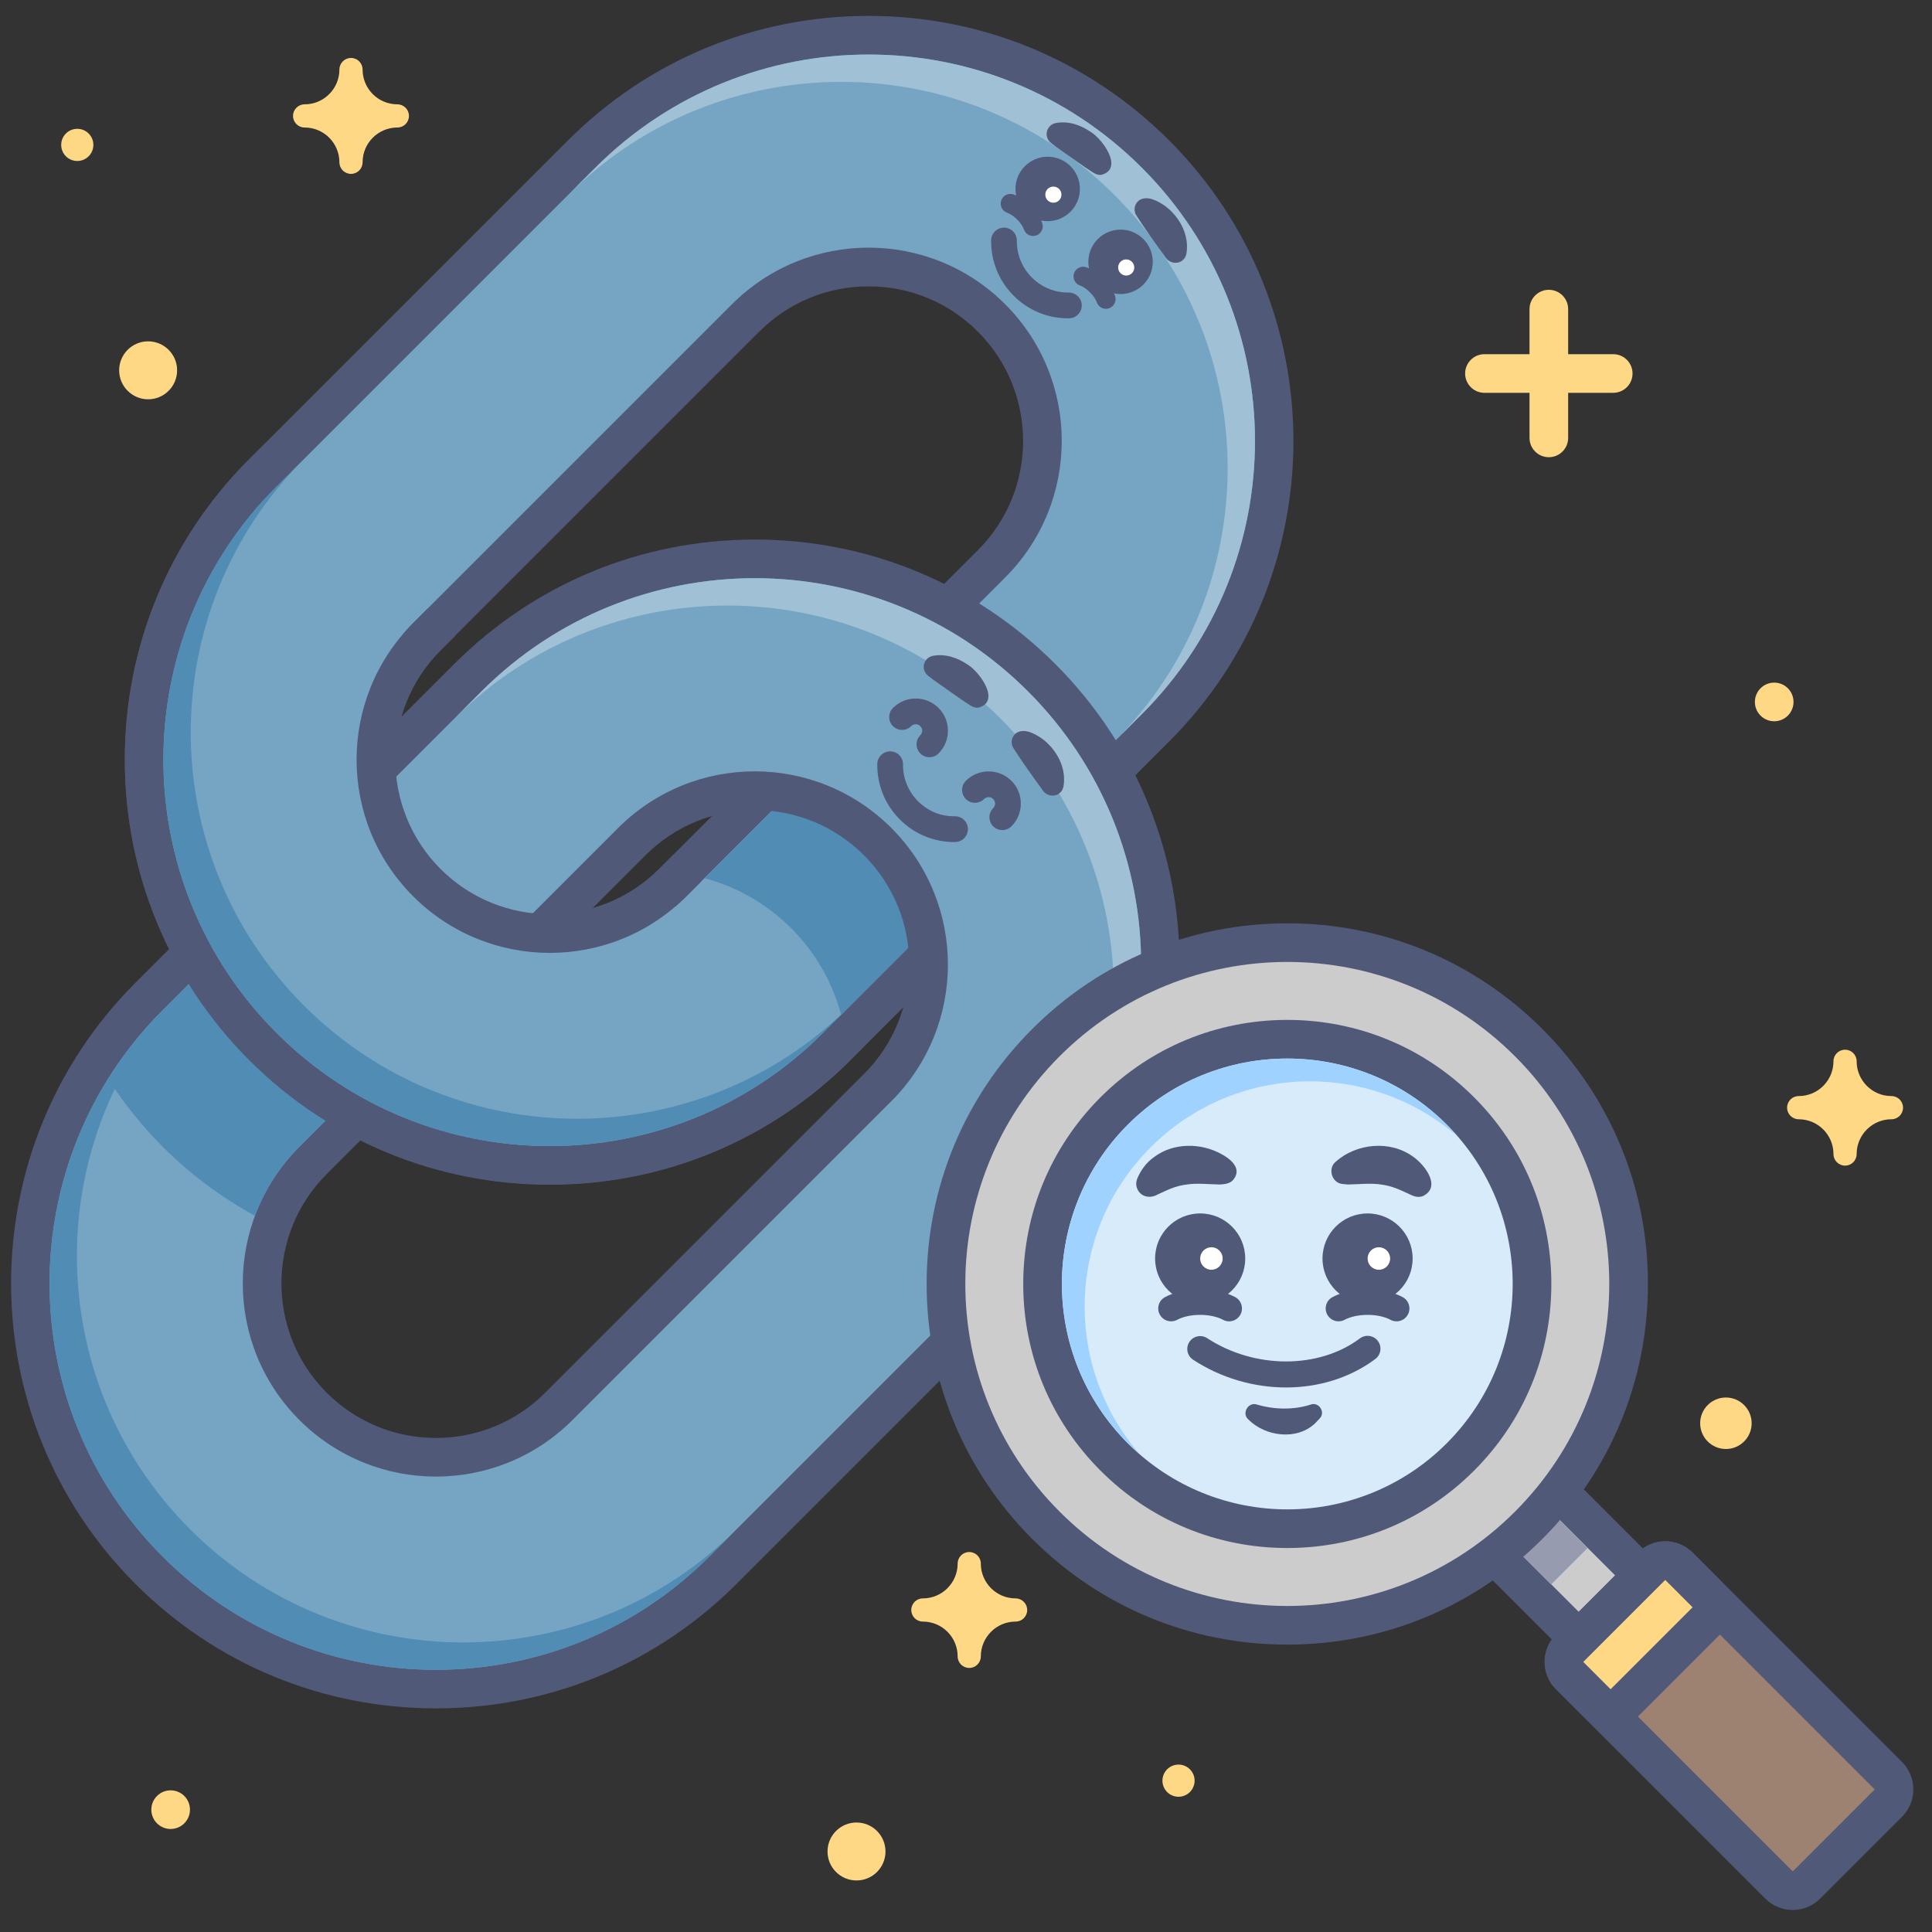 <svg xmlns="http://www.w3.org/2000/svg" xmlns:xlink="http://www.w3.org/1999/xlink" id="seo-agency-illustration-03" x="0px" y="0px" viewBox="0 0 400 400" style="enable-background:new 0 0 400 400;" xml:space="preserve"><rect x="0" y="0" width="400" height="400" fill="#333333" stroke="none"/><style type="text/css">	.st0{fill:none;}	.st1{fill:#FFD886;}	.st2{fill:#75A5C3;}	.st3{fill:#515979;}	.st4{fill:#9FC0D5;}	.st5{fill:#508CB4;}	.st6{fill:#FFFFFF;}	.st7{fill:#CCCCCC;}	.st8{fill:#979BAF;}	.st9{fill:#D8EBFB;}	.st10{fill:#A0D2FF;}	.st11{fill:#9E8271;}</style><g>	<rect class="st0" width="400" height="400"></rect>	<g>		<g>			<path class="st1" d="M391.6,226.93c-3.97,0-7.2-3.23-7.2-7.2c0-1.33-1.07-2.4-2.4-2.4c-1.33,0-2.4,1.07-2.4,2.4    c0,3.97-3.23,7.2-7.2,7.2c-1.33,0-2.4,1.07-2.4,2.4s1.07,2.4,2.4,2.4c3.97,0,7.2,3.23,7.2,7.2c0,1.33,1.07,2.4,2.4,2.4    c1.33,0,2.4-1.07,2.4-2.4c0-3.97,3.23-7.2,7.2-7.2c1.33,0,2.4-1.07,2.4-2.4S392.93,226.93,391.6,226.93z"></path>		</g>		<g>			<path class="st1" d="M210.27,330.93c-3.97,0-7.2-3.23-7.2-7.2c0-1.33-1.07-2.4-2.4-2.4c-1.33,0-2.4,1.07-2.4,2.4    c0,3.97-3.23,7.2-7.2,7.2c-1.33,0-2.4,1.07-2.4,2.4c0,1.33,1.07,2.4,2.4,2.4c3.97,0,7.2,3.23,7.2,7.2c0,1.33,1.07,2.4,2.4,2.4    c1.33,0,2.4-1.07,2.4-2.4c0-3.97,3.23-7.2,7.2-7.2c1.33,0,2.4-1.07,2.4-2.4C212.67,332.01,211.59,330.93,210.27,330.93z"></path>		</g>		<g>			<path class="st1" d="M82.27,21.6c-3.97,0-7.2-3.23-7.2-7.2c0-1.33-1.07-2.4-2.4-2.4c-1.33,0-2.4,1.07-2.4,2.4    c0,3.97-3.23,7.2-7.2,7.2c-1.33,0-2.4,1.07-2.4,2.4s1.07,2.4,2.4,2.4c3.97,0,7.2,3.23,7.2,7.2c0,1.33,1.07,2.4,2.4,2.4    c1.33,0,2.4-1.07,2.4-2.4c0-3.97,3.23-7.2,7.2-7.2c1.33,0,2.4-1.07,2.4-2.4S83.59,21.6,82.27,21.6z"></path>		</g>		<g>			<circle class="st1" cx="35.33" cy="374.67" r="4"></circle>		</g>		<g>			<circle class="st1" cx="357.33" cy="294.67" r="5.33"></circle>		</g>		<g>			<circle class="st1" cx="244" cy="368.67" r="3.33"></circle>		</g>		<g>			<circle class="st1" cx="30.67" cy="76.67" r="6"></circle>		</g>		<g>			<circle class="st1" cx="177.33" cy="383.33" r="6"></circle>		</g>		<g>			<circle class="st1" cx="16" cy="30" r="3.33"></circle>		</g>		<g>			<circle class="st1" cx="367.33" cy="145.33" r="4"></circle>		</g>		<path class="st1" d="M334,73.33h-9.33V64c0-2.21-1.79-4-4-4c-2.21,0-4,1.79-4,4v9.33h-9.33c-2.21,0-4,1.79-4,4s1.79,4,4,4h9.33   v9.33c0,2.21,1.79,4,4,4c2.21,0,4-1.79,4-4v-9.33H334c2.21,0,4-1.79,4-4S336.21,73.33,334,73.33z"></path>	</g>	<g>		<g>			<g>				<path class="st2" d="M113.83,241.28c-22.44,0-43.53-8.74-59.4-24.6c-15.87-15.87-24.6-36.96-24.6-59.4     c0-22.44,8.74-43.53,24.6-59.4l66-66c15.87-15.87,36.96-24.6,59.4-24.6c22.44,0,43.53,8.74,59.4,24.6     c15.87,15.87,24.6,36.96,24.6,59.4c0,22.44-8.74,43.53-24.6,59.4l-66,66C157.36,232.55,136.27,241.28,113.83,241.28z      M179.83,55.29c-9.62,0-18.66,3.74-25.46,10.54l-66,66c-6.8,6.8-10.54,15.84-10.54,25.46c0,9.62,3.74,18.66,10.54,25.46     c6.8,6.8,15.84,10.54,25.46,10.54s18.66-3.74,25.46-10.54l66-66c6.8-6.8,10.54-15.84,10.54-25.46s-3.74-18.66-10.54-25.46     C198.48,59.03,189.44,55.29,179.83,55.29z"></path>			</g>			<g>				<path class="st3" d="M179.83,11.29c20.47,0,40.95,7.81,56.57,23.43c31.24,31.24,31.24,81.9,0,113.14l-66,66     c-15.62,15.62-36.09,23.43-56.57,23.43c-20.47,0-40.95-7.81-56.57-23.43c-31.24-31.24-31.24-81.9,0-113.14l66-66     C138.88,19.1,159.35,11.29,179.83,11.29 M113.83,197.28c10.24,0,20.47-3.91,28.28-11.72l66-66c15.62-15.62,15.62-40.95,0-56.57     c-7.81-7.81-18.05-11.72-28.28-11.72c-10.24,0-20.47,3.91-28.28,11.72l-66,66c-15.62,15.62-15.62,40.95,0,56.57     C93.36,193.38,103.59,197.28,113.83,197.28 M179.83,3.29c-23.51,0-45.6,9.15-62.23,25.77l-66,66     c-16.62,16.62-25.77,38.72-25.77,62.23c0,23.51,9.15,45.6,25.77,62.23c16.62,16.62,38.72,25.77,62.23,25.77     s45.6-9.15,62.23-25.77l66-66c34.31-34.31,34.31-90.14,0-124.45C225.43,12.44,203.33,3.29,179.83,3.29L179.83,3.29z      M113.83,189.28c-8.55,0-16.58-3.33-22.63-9.37c-12.48-12.48-12.48-32.78,0-45.25l66-66c6.04-6.04,14.08-9.37,22.63-9.37     c8.55,0,16.58,3.33,22.63,9.37c12.48,12.48,12.48,32.78,0,45.25l-66,66C130.41,185.95,122.38,189.28,113.83,189.28     L113.83,189.28z"></path>			</g>		</g>		<g>			<path class="st4" d="M236.4,34.72c-31.24-31.24-81.9-31.24-113.14,0l-5.66,5.66c31.24-31.24,81.9-31.24,113.14,0    s31.24,81.9,0,113.14l5.66-5.66C267.64,116.61,267.64,65.96,236.4,34.72z"></path>		</g>		<g>			<path class="st5" d="M176.16,151.52l-30.3,30.3c6.57,1.75,12.78,5.2,17.94,10.35s8.6,11.37,10.35,17.94l30.3-30.3    c-3.36-5.68-7.48-11.04-12.36-15.92S181.84,154.88,176.16,151.52z"></path>		</g>		<g>			<g>				<path class="st2" d="M90.26,349.71c-22.44,0-43.53-8.74-59.4-24.6c-32.75-32.75-32.75-86.04,0-118.79l66-66     c15.87-15.87,36.96-24.6,59.4-24.6c22.44,0,43.53,8.74,59.4,24.6c15.87,15.87,24.6,36.96,24.6,59.4s-8.74,43.53-24.6,59.4     l-66,66C133.79,340.97,112.7,349.71,90.26,349.71z M156.26,163.71c-9.62,0-18.66,3.74-25.46,10.54l-66,66     c-14.04,14.04-14.04,36.88,0,50.91c6.8,6.8,15.84,10.54,25.46,10.54s18.66-3.74,25.46-10.54l66-66     c6.8-6.8,10.54-15.84,10.54-25.46c0-9.62-3.74-18.66-10.54-25.46C174.91,167.45,165.87,163.71,156.26,163.71z"></path>			</g>			<g>				<path class="st3" d="M156.26,119.71c20.47,0,40.95,7.81,56.57,23.43c31.24,31.24,31.24,81.9,0,113.14l-66,66     c-15.62,15.62-36.09,23.43-56.57,23.43s-40.95-7.81-56.57-23.43c-31.24-31.24-31.24-81.9,0-113.14l66-66     C115.31,127.52,135.78,119.71,156.26,119.71 M90.26,305.71c10.24,0,20.47-3.91,28.28-11.72l66-66     c15.62-15.62,15.62-40.95,0-56.57c-7.81-7.81-18.05-11.72-28.28-11.72c-10.24,0-20.47,3.91-28.28,11.72l-66,66     c-15.62,15.62-15.62,40.95,0,56.57C69.79,301.8,80.02,305.71,90.26,305.71 M156.26,111.71c-23.51,0-45.6,9.15-62.23,25.77     l-66,66c-34.31,34.31-34.31,90.14,0,124.45c16.62,16.62,38.72,25.77,62.23,25.77s45.6-9.15,62.23-25.77l66-66     c34.31-34.31,34.31-90.14,0-124.45C201.86,120.86,179.76,111.71,156.26,111.71L156.26,111.71z M90.26,297.71     c-8.55,0-16.58-3.33-22.63-9.37c-12.48-12.48-12.48-32.78,0-45.25l66-66c6.04-6.04,14.08-9.37,22.63-9.37     c8.55,0,16.58,3.33,22.63,9.37c12.48,12.48,12.48,32.78,0,45.25l-66,66C106.84,294.38,98.81,297.71,90.26,297.71L90.26,297.71z"></path>			</g>		</g>		<g>			<path class="st5" d="M39.35,316.62c-31.24-31.24-31.24-81.9,0-113.14l-5.66,5.66c-31.24,31.24-31.24,81.9,0,113.14    s81.9,31.24,113.14,0l5.66-5.66C121.24,347.86,70.59,347.86,39.35,316.62z"></path>		</g>		<g>			<path class="st5" d="M52.79,251.72c1.94-5.21,5-10.1,9.19-14.29l24.11-24.11c-6.76-1.33-13.22-4.6-18.45-9.83    s-8.5-11.69-9.83-18.45l-24.11,24.11c-4.39,4.39-8.14,9.18-11.3,14.23c3.19,4.98,6.95,9.7,11.3,14.06    C39.49,243.22,45.93,247.97,52.79,251.72z"></path>		</g>		<g>			<g>				<path class="st2" d="M88.37,182.74c-13.29-13.29-13.99-34.45-2.12-48.58l-33.99-33.99c-30.55,32.9-29.84,84.51,2.17,116.51     s83.61,32.72,116.51,2.17l-33.99-33.99C122.83,196.73,101.66,196.02,88.37,182.74z"></path>			</g>			<g>				<g>					<path class="st0" d="M142.11,185.57c-15.62,15.62-40.95,15.62-56.57,0s-15.62-40.95,0-56.57l3-3L60.26,97.72l-3,3      c-31.24,31.24-31.24,81.9,0,113.14s81.9,31.24,113.14,0l3-3l-28.28-28.28L142.11,185.57z"></path>				</g>				<g>					<path class="st3" d="M136.46,179.91c-12.48,12.48-32.78,12.48-45.25,0c-12.48-12.48-12.48-32.78,0-45.25l3-3L88.54,126l-3,3      c-15.62,15.62-15.62,40.95,0,56.57s40.95,15.62,56.57,0l3-3l-5.66-5.66L136.46,179.91z"></path>				</g>				<g>					<path class="st3" d="M170.4,213.85c-31.24,31.24-81.9,31.24-113.14,0s-31.24-81.9,0-113.14l3-3l-5.66-5.66l-3,3      c-34.31,34.31-34.31,90.14,0,124.45s90.14,34.31,124.45,0l3-3l-5.66-5.66L170.4,213.85z"></path>				</g>			</g>		</g>		<g>			<path class="st4" d="M212.83,143.14c-31.24-31.24-81.9-31.24-113.14,0l-5.66,5.66c31.24-31.24,81.9-31.24,113.14,0    s31.24,81.9,0,113.14l5.66-5.66C244.07,225.04,244.07,174.38,212.83,143.14z"></path>		</g>		<g>			<path class="st5" d="M62.92,208.19c-31.24-31.24-31.24-81.9,0-113.14l-5.66,5.66c-31.24,31.24-31.24,81.9,0,113.14    s81.9,31.24,113.14,0l5.66-5.66C144.81,239.44,94.16,239.44,62.92,208.19z"></path>		</g>		<g>			<g>				<path class="st3" d="M221.18,65.91c-4.28,0-8.29-1.66-11.31-4.68c-3.05-3.05-4.71-7.12-4.67-11.46c0.01-1.46,1.2-2.64,2.67-2.64     c0.01,0,0.02,0,0.02,0c1.47,0.01,2.65,1.22,2.64,2.69c-0.03,2.89,1.08,5.61,3.11,7.64c2.01,2.01,4.68,3.11,7.54,3.11     c0.04,0,0.09,0,0.12,0c1.46,0,2.65,1.18,2.67,2.64c0.01,1.47-1.17,2.68-2.64,2.69C221.28,65.91,221.23,65.91,221.18,65.91z"></path>			</g>			<g>				<path class="st3" d="M226.09,35.58c-1.96-1.25-4.17-2.9-6.08-4.21c-0.81-0.55-1.66-1.16-2.45-1.81c-1-0.8-1.16-2.25-0.36-3.25     c0.34-0.43,0.81-0.71,1.31-0.82c2.64-0.53,5.21,0.38,7.33,1.83c2.39,1.46,6.87,7.56,2.24,8.87     C227.33,36.31,226.68,35.98,226.09,35.58L226.09,35.58z"></path>			</g>			<g>				<path class="st3" d="M241.2,53.13c-2.03-2.78-4.11-5.68-5.96-8.58c-0.67-1.09-0.32-2.52,0.77-3.18     c1.71-0.92,3.78,0.32,5.14,1.22c3.07,2.27,5.18,6.11,4.47,10.02C245.08,54.81,242.3,55.01,241.2,53.13L241.2,53.13z"></path>			</g>		</g>		<g>			<g>				<path class="st3" d="M207.52,171.86c-0.68,0-1.36-0.26-1.89-0.78c-1.04-1.04-1.04-2.73,0-3.77c0.34-0.34,0.39-0.74,0.39-0.94     c0-0.21-0.05-0.6-0.39-0.94c-0.52-0.52-1.37-0.52-1.89,0c-1.04,1.04-2.73,1.04-3.77,0c-1.04-1.04-1.04-2.73,0-3.77     c2.6-2.6,6.83-2.6,9.43,0c1.26,1.26,1.95,2.93,1.95,4.71c0,1.78-0.69,3.46-1.95,4.71C208.88,171.6,208.2,171.86,207.52,171.86z"></path>			</g>			<g>				<path class="st3" d="M192.43,156.77c-0.68,0-1.37-0.26-1.89-0.78c-1.04-1.04-1.04-2.73,0-3.77c0.34-0.34,0.39-0.74,0.39-0.94     c0-0.21-0.05-0.6-0.39-0.94c-0.52-0.52-1.37-0.52-1.89,0c-1.04,1.04-2.73,1.04-3.77,0c-1.04-1.04-1.04-2.73,0-3.77     c2.6-2.6,6.83-2.6,9.43,0c1.26,1.26,1.95,2.93,1.95,4.71s-0.69,3.46-1.95,4.71C193.8,156.51,193.11,156.77,192.43,156.77z"></path>			</g>			<g>				<path class="st3" d="M197.61,174.34c-4.28,0-8.29-1.66-11.31-4.68c-3.05-3.05-4.71-7.12-4.67-11.46     c0.01-1.46,1.21-2.64,2.67-2.64c0.01,0,0.02,0,0.02,0c1.47,0.01,2.66,1.22,2.64,2.69c-0.03,2.89,1.08,5.61,3.11,7.64     c2.03,2.03,4.7,3.16,7.64,3.11c0.01,0,0.02,0,0.02,0c1.46,0,2.65,1.18,2.67,2.64c0.01,1.47-1.17,2.68-2.64,2.69     C197.71,174.34,197.66,174.34,197.61,174.34z"></path>			</g>			<g>				<path class="st3" d="M200.64,145.89c-1.96-1.25-4.17-2.9-6.08-4.21c-0.81-0.55-1.66-1.16-2.45-1.81c-1-0.8-1.16-2.25-0.36-3.25     c0.34-0.43,0.81-0.71,1.31-0.82c2.64-0.53,5.21,0.38,7.33,1.83c2.39,1.46,6.87,7.56,2.24,8.87     C201.87,146.62,201.22,146.29,200.64,145.89L200.64,145.89z"></path>			</g>			<g>				<path class="st3" d="M215.75,163.43c-2.03-2.78-4.11-5.68-5.96-8.58c-0.67-1.09-0.32-2.52,0.77-3.18     c1.71-0.92,3.78,0.32,5.14,1.22c3.07,2.27,5.18,6.11,4.47,10.02C219.63,165.12,216.84,165.32,215.75,163.43L215.75,163.43z"></path>			</g>		</g>		<g>			<g>				<path class="st3" d="M228.98,63.94c-0.83,0-1.6-0.52-1.89-1.34c-0.47-1.35-2.13-3.01-3.49-3.49c-1.04-0.36-1.59-1.5-1.23-2.55     c0.36-1.04,1.51-1.59,2.55-1.23c2.51,0.88,5.07,3.43,5.94,5.94c0.36,1.04-0.19,2.18-1.23,2.55     C229.42,63.9,229.19,63.94,228.98,63.94z"></path>			</g>			<g>				<g>					<circle class="st3" cx="232" cy="54.21" r="6.67"></circle>				</g>				<g>					<circle class="st6" cx="233.17" cy="55.38" r="1.67"></circle>				</g>			</g>			<g>				<path class="st3" d="M213.89,48.86c-0.83,0-1.6-0.52-1.89-1.34c-0.47-1.35-2.13-3.01-3.48-3.48c-1.04-0.36-1.59-1.5-1.23-2.55     c0.36-1.04,1.5-1.59,2.55-1.23c2.51,0.88,5.07,3.43,5.94,5.94c0.36,1.04-0.19,2.18-1.23,2.55     C214.33,48.82,214.11,48.86,213.89,48.86z"></path>			</g>			<g>				<g>					<circle class="st3" cx="216.91" cy="39.12" r="6.67"></circle>				</g>				<g>					<circle class="st6" cx="218.09" cy="40.3" r="1.67"></circle>				</g>			</g>		</g>	</g>	<g>		<g>			<g>				<path class="st7" d="M332.51,343.37c-1.06,0-2.08-0.42-2.83-1.17l-26.4-26.4c-0.75-0.75-1.17-1.77-1.17-2.83     c0-1.06,0.42-2.08,1.17-2.83l7.54-7.54c0.78-0.78,1.8-1.17,2.83-1.17s2.05,0.39,2.83,1.17l26.4,26.4c1.56,1.56,1.56,4.1,0,5.66     l-7.54,7.54C334.59,342.95,333.58,343.37,332.51,343.37L332.51,343.37z"></path>			</g>			<g>				<path class="st3" d="M313.66,305.43l26.4,26.4l-7.54,7.54l-26.4-26.4L313.66,305.43 M313.66,297.43c-2.12,0-4.16,0.84-5.66,2.34     l-7.54,7.54c-3.12,3.12-3.12,8.19,0,11.31l26.4,26.4c1.56,1.56,3.61,2.34,5.66,2.34s4.09-0.78,5.66-2.34l7.54-7.54     c3.12-3.12,3.12-8.19,0-11.31l-26.4-26.4C317.82,298.27,315.78,297.43,313.66,297.43L313.66,297.43z"></path>			</g>		</g>		<g>							<rect x="316.34" y="316.32" transform="matrix(0.707 -0.707 0.707 0.707 -132.753 321.47)" class="st8" width="10.67" height="9.33"></rect>		</g>		<g>			<g>				<path class="st7" d="M266.52,336.49c-18.88,0-36.62-7.35-49.97-20.7c-27.55-27.55-27.55-72.38,0-99.94     c13.35-13.35,31.09-20.7,49.97-20.7s36.62,7.35,49.97,20.7c13.35,13.35,20.7,31.09,20.7,49.97c0,18.88-7.35,36.62-20.7,49.97     C303.14,329.14,285.39,336.49,266.52,336.49z"></path>			</g>			<g>				<path class="st3" d="M266.52,199.16c17.06,0,34.12,6.51,47.14,19.53c26.03,26.03,26.03,68.25,0,94.28     c-13.02,13.02-30.08,19.53-47.14,19.53c-17.06,0-34.12-6.51-47.14-19.53c-26.03-26.03-26.03-68.25,0-94.28     C232.4,205.67,249.46,199.16,266.52,199.16 M266.52,191.16c-19.94,0-38.69,7.77-52.8,21.87c-14.1,14.1-21.87,32.85-21.87,52.8     c0,19.94,7.77,38.69,21.87,52.8c14.1,14.1,32.85,21.87,52.8,21.87s38.69-7.77,52.8-21.87s21.87-32.85,21.87-52.8     c0-19.94-7.77-38.69-21.87-52.8C305.21,198.93,286.46,191.16,266.52,191.16L266.52,191.16z"></path>			</g>		</g>		<g>			<g>				<path class="st9" d="M266.52,316.49c-13.53,0-26.26-5.27-35.83-14.84c-9.57-9.57-14.84-22.29-14.84-35.83     c0-13.53,5.27-26.26,14.84-35.83c9.57-9.57,22.29-14.84,35.83-14.84c13.53,0,26.26,5.27,35.83,14.84     c9.57,9.57,14.84,22.29,14.84,35.83c0,13.53-5.27,26.26-14.84,35.83C292.77,311.22,280.05,316.49,266.52,316.49z"></path>			</g>			<g>				<path class="st3" d="M266.52,219.16c11.94,0,23.89,4.56,33,13.67c18.22,18.22,18.22,47.77,0,66c-9.11,9.11-21.06,13.67-33,13.67     c-11.94,0-23.89-4.56-33-13.67c-18.22-18.22-18.22-47.77,0-66C242.63,223.72,254.58,219.16,266.52,219.16 M266.52,211.16     c-14.6,0-28.33,5.69-38.66,16.01c-10.33,10.33-16.01,24.05-16.01,38.66c0,14.6,5.69,28.33,16.01,38.66     c10.33,10.33,24.05,16.01,38.66,16.01c14.6,0,28.33-5.69,38.66-16.01c10.33-10.33,16.01-24.05,16.01-38.66     c0-14.6-5.69-28.33-16.01-38.66C294.85,216.85,281.12,211.16,266.52,211.16L266.52,211.16z"></path>			</g>		</g>		<g>			<g>				<path class="st10" d="M238.23,237.54c-17.43,17.43-18.18,45.21-2.26,63.55c-0.83-0.72-1.66-1.47-2.45-2.26     c-18.22-18.22-18.22-47.77,0-66s47.77-18.22,66,0c0.79,0.79,1.54,1.62,2.26,2.45C283.45,219.37,255.66,220.11,238.23,237.54z"></path>			</g>		</g>		<g>			<g>				<path class="st11" d="M371.17,391.45c-1.06,0-2.08-0.42-2.83-1.17l-43.37-43.37c-0.75-0.75-1.17-1.77-1.17-2.83     c0-1.06,0.42-2.08,1.17-2.83l16.97-16.97c0.78-0.78,1.8-1.17,2.83-1.17s2.05,0.39,2.83,1.17l43.37,43.37     c1.56,1.56,1.56,4.09,0,5.66L374,390.28C373.25,391.03,372.23,391.45,371.17,391.45z"></path>			</g>			<g>				<path class="st3" d="M344.77,327.11l43.37,43.37l-16.97,16.97l-43.37-43.37L344.77,327.11 M344.77,319.11     c-2.05,0-4.09,0.78-5.66,2.34l-16.97,16.97c-3.12,3.12-3.12,8.19,0,11.31l43.37,43.37c1.56,1.56,3.61,2.34,5.66,2.34     c2.05,0,4.09-0.78,5.66-2.34l16.97-16.97c1.5-1.5,2.34-3.54,2.34-5.66s-0.84-4.16-2.34-5.66l-43.37-43.37     C348.87,319.89,346.82,319.11,344.77,319.11L344.77,319.11z"></path>			</g>		</g>		<g>			<g>				<path class="st1" d="M333.46,353.74c-1.02,0-2.05-0.39-2.83-1.17l-5.66-5.66c-1.56-1.56-1.56-4.1,0-5.66l16.97-16.97     c0.78-0.78,1.8-1.17,2.83-1.17s2.05,0.39,2.83,1.17l5.66,5.66c0.75,0.75,1.17,1.77,1.17,2.83c0,1.06-0.42,2.08-1.17,2.83     l-16.97,16.97C335.5,353.35,334.48,353.74,333.46,353.74z"></path>			</g>			<g>				<path class="st3" d="M344.77,327.11l5.66,5.66l-16.97,16.97l-5.66-5.66L344.77,327.11 M344.77,319.11     c-2.05,0-4.09,0.78-5.66,2.34l-16.97,16.97c-3.12,3.12-3.12,8.19,0,11.31l5.66,5.66c1.5,1.5,3.54,2.34,5.66,2.34     c2.12,0,4.16-0.84,5.66-2.34l16.97-16.97c3.12-3.12,3.12-8.19,0-11.31l-5.66-5.66C348.87,319.89,346.82,319.11,344.77,319.11     L344.77,319.11z"></path>			</g>		</g>		<g>			<g>				<path class="st3" d="M289.14,273.57c-0.43,0-0.86-0.1-1.26-0.32c-2.52-1.36-6.95-1.36-9.48,0c-1.3,0.69-2.92,0.21-3.61-1.09     c-0.7-1.3-0.21-2.92,1.09-3.61c4.07-2.18,10.45-2.18,14.52,0c1.3,0.7,1.78,2.31,1.09,3.61     C291.01,273.06,290.09,273.57,289.14,273.57z"></path>			</g>			<g>				<g>					<circle class="st3" cx="283.14" cy="260.56" r="9.33"></circle>				</g>				<g>					<circle class="st6" cx="285.48" cy="260.56" r="2.33"></circle>				</g>			</g>			<g>				<path class="st3" d="M276.51,240.55c4.32-3.87,11.33-4.55,16.1-1.04c2.42,1.7,5.8,6.15,2.09,8.08     c-0.93,0.42-1.87,0.16-2.71-0.26c-2.22-1.03-3.73-1.78-6-2.08c-2.12-0.35-4.75-0.05-6.94-0.01c0,0-1.04-0.1-1.04-0.1     C275.77,244.99,274.82,241.96,276.51,240.55L276.51,240.55z"></path>			</g>			<g>				<path class="st3" d="M254.47,273.57c-0.43,0-0.86-0.1-1.26-0.32c-2.52-1.36-6.95-1.36-9.48,0c-1.3,0.69-2.92,0.21-3.61-1.09     c-0.7-1.3-0.21-2.92,1.09-3.61c4.07-2.18,10.45-2.18,14.52,0c1.3,0.7,1.78,2.31,1.09,3.61     C256.34,273.06,255.42,273.57,254.47,273.57z"></path>			</g>			<g>				<g>					<circle class="st3" cx="248.48" cy="260.56" r="9.33"></circle>				</g>				<g>					<circle class="st6" cx="250.81" cy="260.56" r="2.33"></circle>				</g>			</g>			<g>				<path class="st3" d="M252.57,245.24c-2.19-0.04-4.82-0.34-6.94,0.01c-2.28,0.29-3.78,1.05-6,2.08c-1.5,0.87-3.47,0.49-4.17-1.2     c-0.3-0.7-0.27-1.46,0-2.12c0.71-1.71,1.88-3.35,3.56-4.51c3.95-2.95,9.64-2.9,13.8-0.59c1.93,0.99,4.44,3.04,2.51,5.35     C254.64,245.1,253.53,245.16,252.57,245.24L252.57,245.24z"></path>			</g>		</g>		<g>			<path class="st3" d="M266.26,287.26c-6.61,0-13.38-1.91-19.24-5.74c-1.23-0.81-1.58-2.46-0.77-3.69    c0.81-1.23,2.46-1.58,3.69-0.77c9.8,6.4,23.1,6.42,31.61,0.04c1.18-0.88,2.85-0.64,3.73,0.54c0.88,1.18,0.64,2.85-0.54,3.73    C279.5,285.29,272.96,287.26,266.26,287.26z"></path>		</g>		<g>			<path class="st3" d="M260.24,290.8c3.6,1.05,7.54,1.15,11.13,0c1.71-0.62,3.12,1.61,1.85,2.89c0,0-0.96,1.01-0.96,1.01    c-3.78,3.57-10.24,2.73-13.77-0.78C256.99,292.66,258.41,290.18,260.24,290.8L260.24,290.8z"></path>		</g>	</g></g></svg>